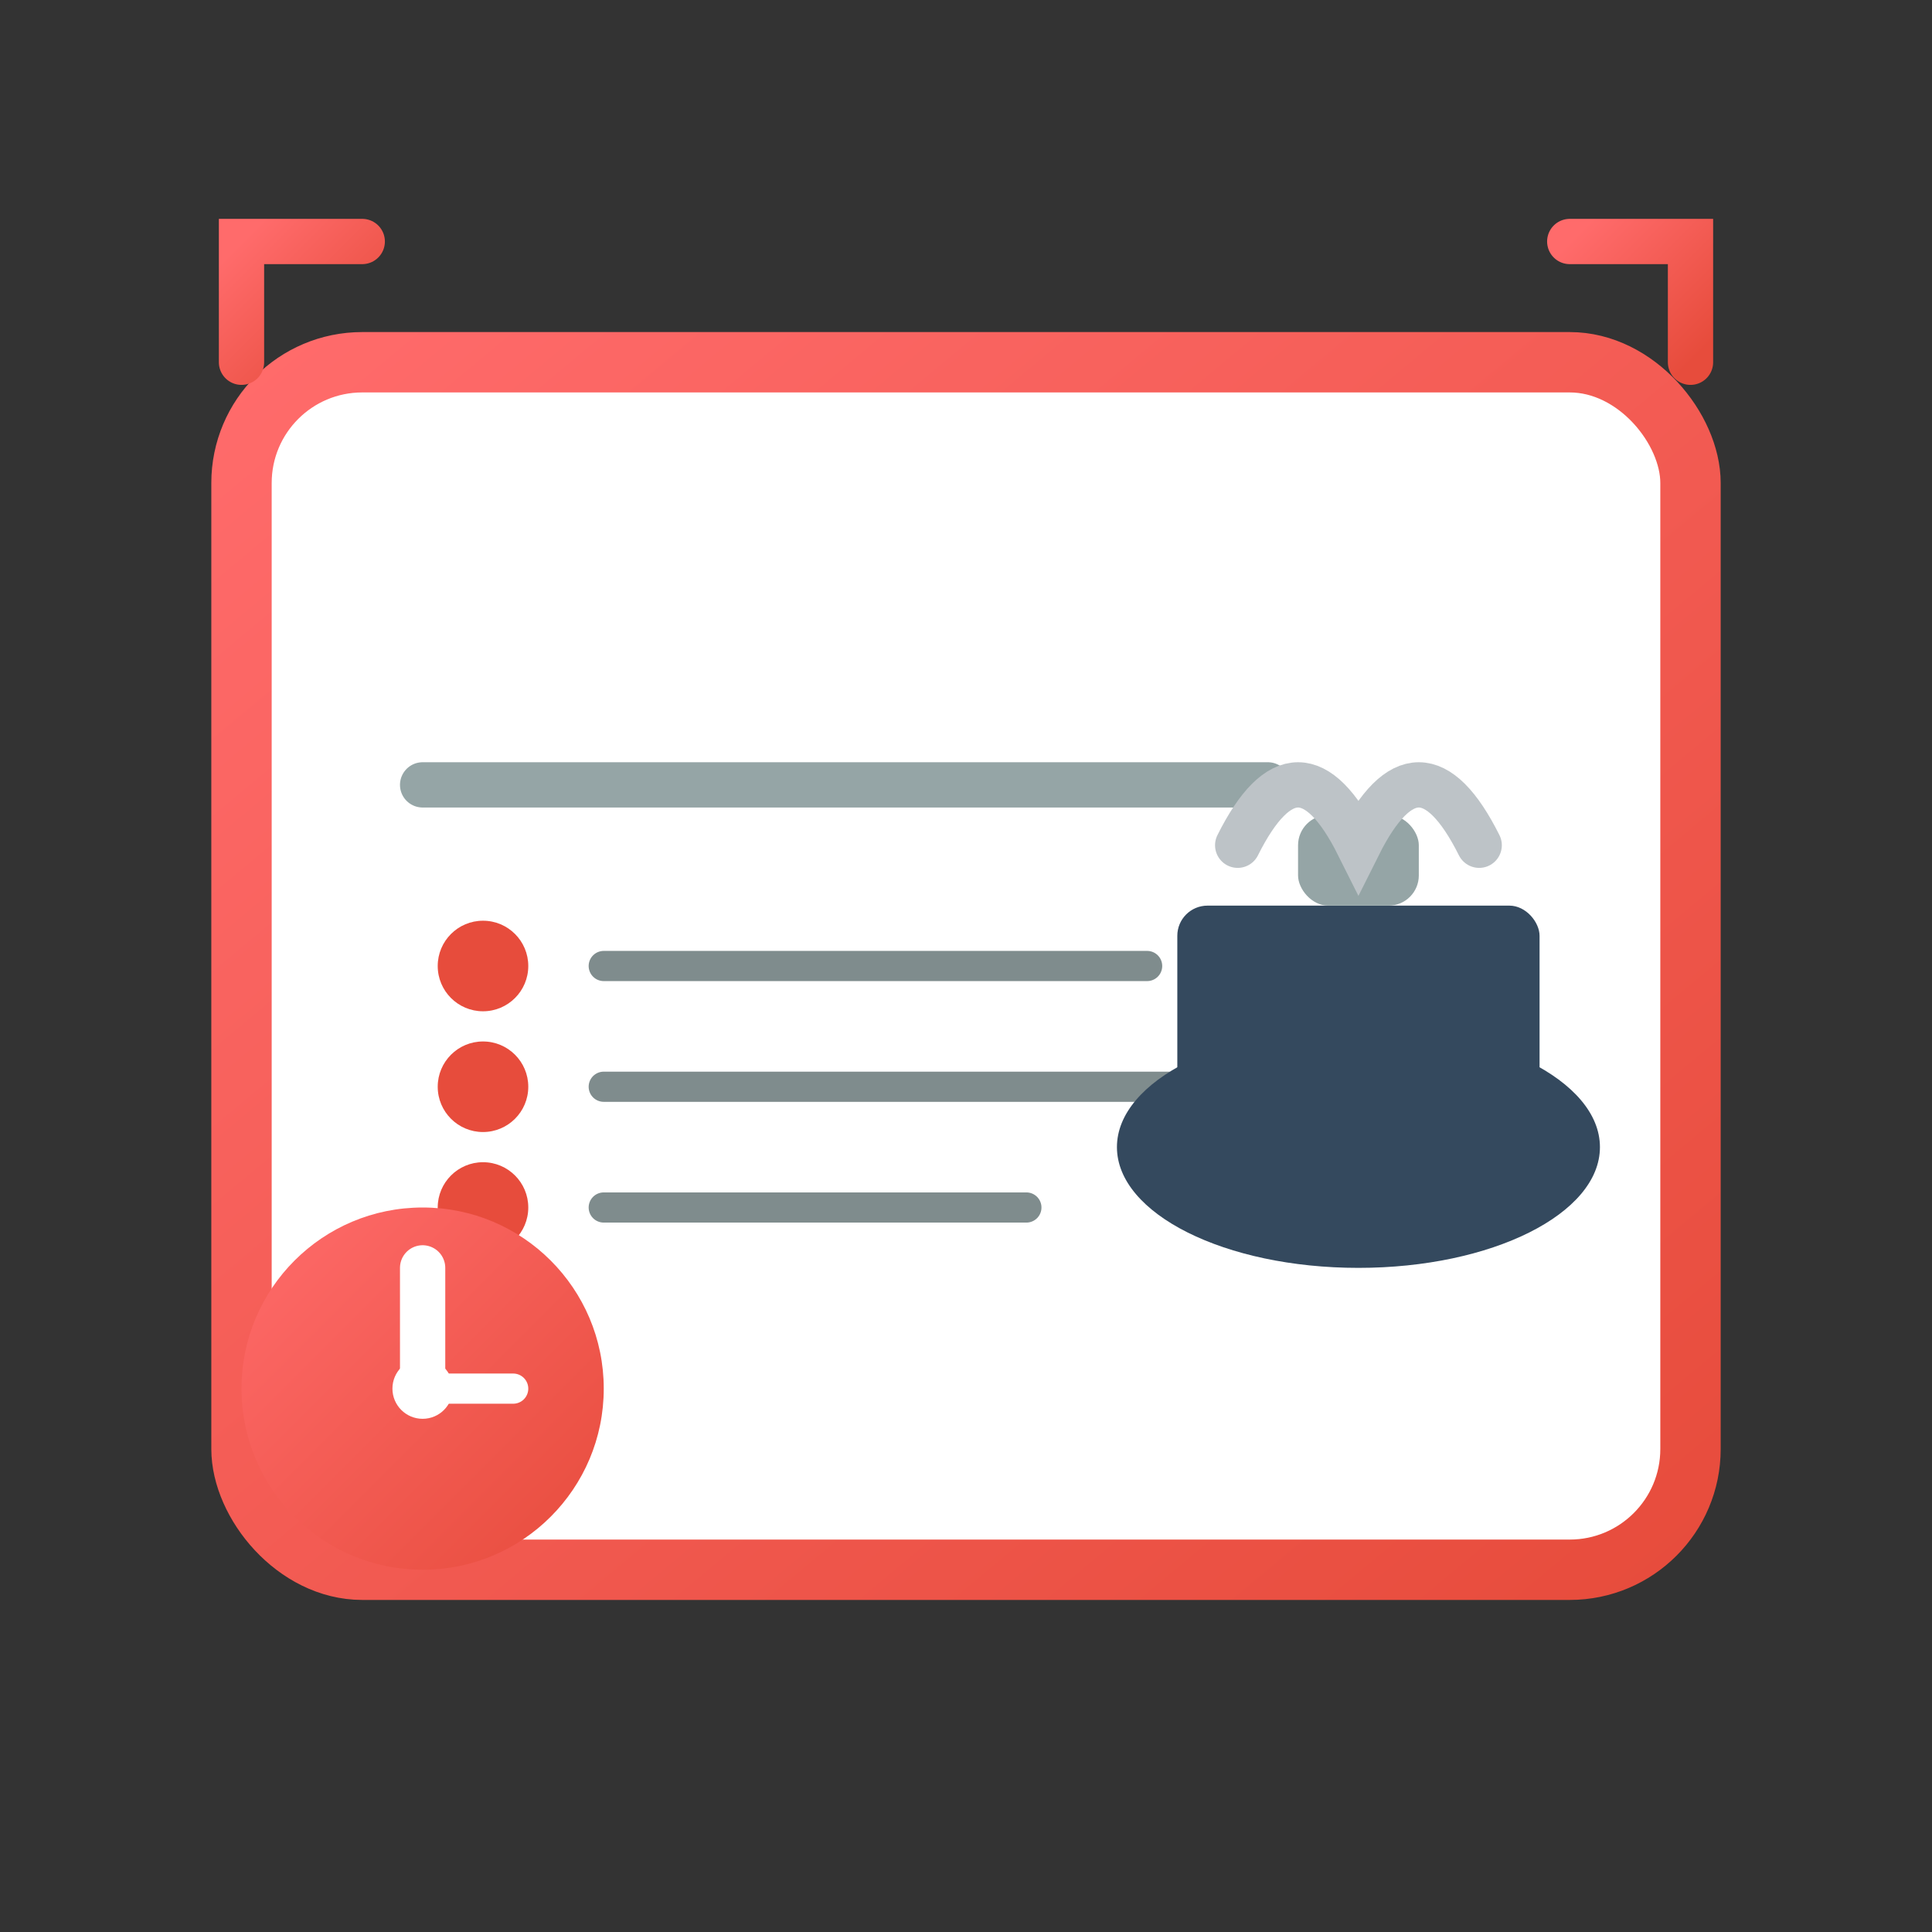 <svg xmlns="http://www.w3.org/2000/svg" viewBox="0 0 64 64" width="64" height="64">
  <rect x="0" y="0" width="64" height="64" fill="#333333" stroke="none"/>
  <defs>
    <linearGradient id="recipeGradient" x1="0%" y1="0%" x2="100%" y2="100%">
      <stop offset="0%" style="stop-color:#ff6b6b;stop-opacity:1" />
      <stop offset="100%" style="stop-color:#e74c3c;stop-opacity:1" />
    </linearGradient>
  </defs>
  
  <!-- Recipe book/card background -->
  <rect x="8" y="12" width="48" height="40" rx="4" ry="4" fill="#fff" stroke="url(#recipeGradient)" stroke-width="2"/>
  
  <!-- Recipe title lines -->
  <line x1="14" y1="20" x2="50" y2="20" stroke="url(#recipeGradient)" stroke-width="2" stroke-linecap="round"/>
  <line x1="14" y1="26" x2="42" y2="26" stroke="#95a5a6" stroke-width="1.5" stroke-linecap="round"/>
  
  <!-- Ingredient list -->
  <circle cx="16" cy="32" r="1.5" fill="#e74c3c"/>
  <line x1="20" y1="32" x2="38" y2="32" stroke="#7f8c8d" stroke-width="1" stroke-linecap="round"/>
  
  <circle cx="16" cy="36" r="1.5" fill="#e74c3c"/>
  <line x1="20" y1="36" x2="44" y2="36" stroke="#7f8c8d" stroke-width="1" stroke-linecap="round"/>
  
  <circle cx="16" cy="40" r="1.5" fill="#e74c3c"/>
  <line x1="20" y1="40" x2="34" y2="40" stroke="#7f8c8d" stroke-width="1" stroke-linecap="round"/>
  
  <!-- Cooking pot icon -->
  <g transform="translate(45, 30)">
    <ellipse cx="0" cy="8" rx="8" ry="4" fill="#34495e"/>
    <rect x="-6" y="0" width="12" height="8" fill="#34495e" rx="1"/>
    <rect x="-2" y="-3" width="4" height="3" fill="#95a5a6" rx="1"/>
    
    <!-- Steam -->
    <path d="M-4 -2 Q-2 -6 0 -2 Q2 -6 4 -2" stroke="#bdc3c7" stroke-width="1.5" fill="none" stroke-linecap="round"/>
  </g>
  
  <!-- Timer/clock element -->
  <g transform="translate(14, 46)">
    <circle cx="0" cy="0" r="6" fill="url(#recipeGradient)"/>
    <line x1="0" y1="0" x2="0" y2="-4" stroke="#fff" stroke-width="1.5" stroke-linecap="round"/>
    <line x1="0" y1="0" x2="3" y2="0" stroke="#fff" stroke-width="1" stroke-linecap="round"/>
    <circle cx="0" cy="0" r="1" fill="#fff"/>
  </g>
  
  <!-- Corner decoration -->
  <path d="M8 12 L8 8 L12 8" stroke="url(#recipeGradient)" stroke-width="1.5" fill="none" stroke-linecap="round"/>
  <path d="M56 12 L56 8 L52 8" stroke="url(#recipeGradient)" stroke-width="1.5" fill="none" stroke-linecap="round"/>
</svg>
